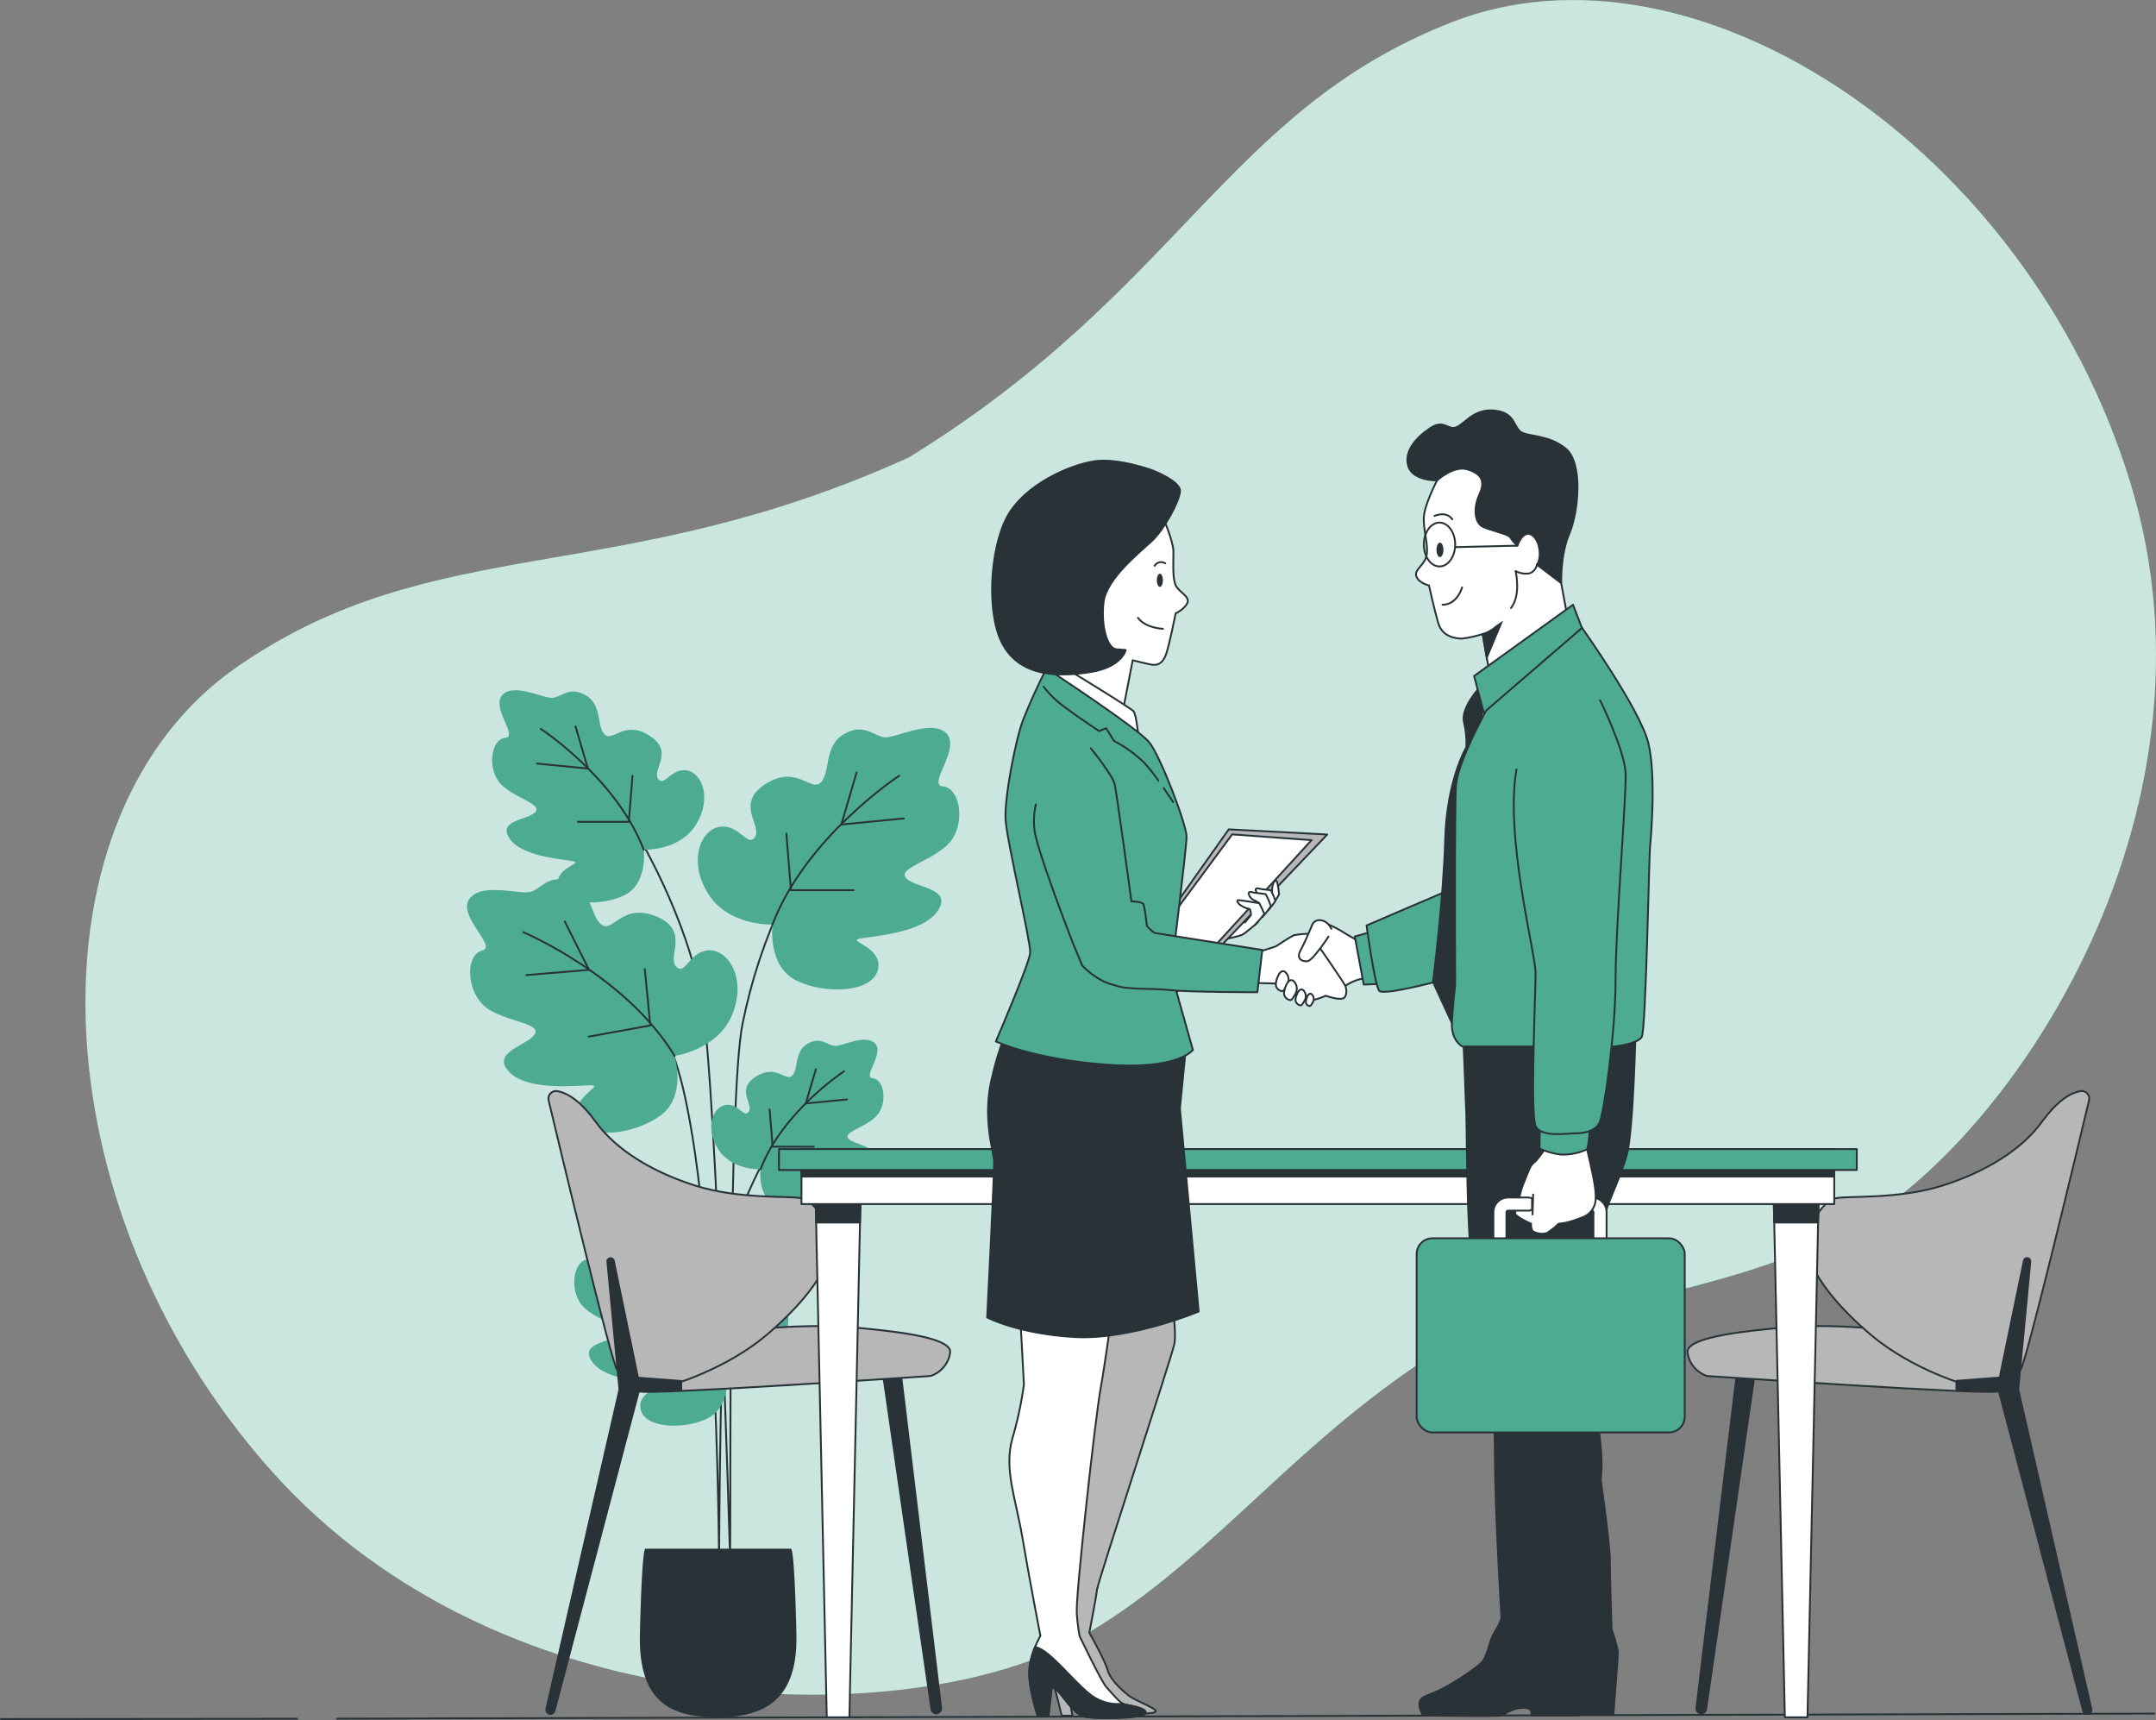 <?xml version="1.0" encoding="UTF-8"?>
<svg xmlns="http://www.w3.org/2000/svg" id="Layer_2" data-name="Layer 2" viewBox="0 0 1168.2 931.75">
  <rect x="0" y="0" width="1168.2" height="931.75" fill="#808080" stroke="none"/>
  <defs>
    <style>
      .cls-1, .cls-2, .cls-3, .cls-4, .cls-5, .cls-6 {
        stroke: #283237;
      }

      .cls-1, .cls-2, .cls-3, .cls-5, .cls-6 {
        stroke-linecap: round;
        stroke-linejoin: round;
      }

      .cls-1, .cls-7 {
        fill: #fff;
      }

      .cls-2 {
        fill: #b7b7b7;
      }

      .cls-3, .cls-8 {
        fill: #4dab91;
      }

      .cls-4 {
        stroke-miterlimit: 10;
      }

      .cls-4, .cls-6, .cls-9 {
        fill: #283237;
      }

      .cls-7 {
        isolation: isolate;
        opacity: .7;
      }

      .cls-5 {
        fill: none;
      }
    </style>
  </defs>
  <g id="Calque_1" data-name="Calque 1">
    <g>
      <g id="freepik--background-simple--inject-284">
        <path class="cls-8" d="m146.33,795.96c127.55,143.99,351.53,140.17,436.96,92.23,68.29-38.31,111.34-99.47,185.33-149.28,83.15-33.54,159.41-35.68,229.51-70.78,87.71-43.92,212.02-224.85,156.11-406.86-55.9-182.01-236.34-300.59-367.67-249.21-122.05,47.76-146.9,145.29-294.28,235.83-158.02,71.57-256.03,39.11-363.36,113.05-115.46,79.54-110.17,291.04,17.38,435.03Z"></path>
        <path class="cls-7" d="m146.33,795.96c127.55,143.99,351.53,140.17,436.96,92.23,68.29-38.31,111.34-99.47,185.33-149.28,83.15-33.54,159.41-35.68,229.51-70.78,87.71-43.92,212.02-224.85,156.11-406.86-55.9-182.01-236.34-300.59-367.67-249.21-122.05,47.76-146.9,145.29-294.28,235.83-158.02,71.57-256.03,39.11-363.36,113.05-115.46,79.54-110.17,291.04,17.38,435.03Z"></path>
      </g>
      <g id="freepik--Floor--inject-284">
        <line class="cls-5" x1=".5" y1="931.25" x2="161.02" y2="931.1"></line>
        <line class="cls-5" x1="182.66" y1="931.04" x2="1167.21" y2="928.28"></line>
      </g>
      <g id="freepik--Plant--inject-284">
        <path class="cls-5" d="m359.82,560.67c29.39,49.45,29.8,288.93,29.8,288.93,0,0,.27-154.81,6.12-176.51,8.26-30.5,27.99-62.05,27.99-62.05"></path>
        <path class="cls-5" d="m424.74,486.95c-10.18,21.55-17.71,44.27-22.4,67.64-7.93,39.19-6.28,265.04-6.74,289.81,0,0-7.18-253.44-15.18-301.01-8-47.58-36.31-93.35-36.31-93.35"></path>
        <path class="cls-8" d="m431.67,531.27c16.01,7.7,40.91,6.21,43.97-5.75,3.06-11.96-15.06-15.3-10.74-16.81s34.29-2.3,43.1-15.13c8.81-12.83-12.85-12.42-17.27-18.14s18.24-10.03,25.3-20.98c7.06-10.95,3.52-27.87-5.15-28.45-8.67-.58,9.78-20.4,2.07-28.57-7.71-8.17-27.05,2.21-33.19,1.98s-11.34-8.16-22.42-1.77c-11.08,6.39-7.24,20.7-12.56,26.2s-13.15-9.91-29.95.83c-16.81,10.74-1.8,22.43-5.68,28.63s-8.42-6.74-18.88-5.48-17.75,18.33-6.63,36.22,34.93,16.77,34.93,16.77c0,0-2.9,22.75,13.11,30.45Z"></path>
        <path class="cls-5" d="m418.56,500.82c18.14-47.56,68.72-80.63,68.72-80.63"></path>
        <polyline class="cls-5" points="464.12 418.53 455.86 446.66 489.76 443.35"></polyline>
        <polyline class="cls-5" points="426.08 451.61 428.56 482.22 462.48 482.22"></polyline>
        <path class="cls-8" d="m338.18,485.02c-12.99,6.25-33.21,5.04-35.69-4.67-2.48-9.71,12.23-12.42,8.72-13.64s-27.76-1.89-34.98-12.28c-7.22-10.39,10.42-10.09,14.01-14.74s-14.81-8.19-20.54-17.04c-5.73-8.85-2.87-22.54,4.18-23,7.04-.46-7.94-16.53-1.68-23.18,6.26-6.65,21.97,1.8,26.95,1.59,4.97-.21,9.18-6.55,18.19-1.47,9.01,5.08,5.87,16.77,10.21,21.23,4.33,4.46,10.69-8.05,24.33.67,13.64,8.72,1.47,18.19,4.62,23.23,3.15,5.04,6.9-5.45,15.3-4.44s14.28,14.9,5.31,29.41-28.31,13.61-28.31,13.61c0,0,2.37,18.47-10.62,24.72Z"></path>
        <path class="cls-5" d="m348.8,460.32c-14.72-38.62-55.77-65.46-55.77-65.46"></path>
        <polyline class="cls-5" points="311.82 393.51 318.55 416.33 291.02 413.64"></polyline>
        <polyline class="cls-5" points="342.71 420.37 340.7 445.21 313.17 445.21"></polyline>
        <path class="cls-8" d="m420.74,653.44c10.55,5.06,26.93,4.1,28.95-3.79,2.02-7.89-9.86-10.09-7.08-11.08s22.49-1.56,28.31-9.96-8.44-8.19-11.36-11.94,12.03-6.6,16.67-13.82c4.64-7.22,2.32-18.35-3.4-18.74s6.44-13.41,1.36-18.81c-5.08-5.4-17.8,1.47-21.85,1.29s-7.47-5.34-14.77-1.19c-7.31,4.16-4.78,13.62-8.28,17.25-3.5,3.63-8.65-6.53-19.73.55-11.08,7.08-1.24,14.7-3.75,18.86-2.51,4.16-5.5-4.39-12.39-3.54s-11.7,12.08-4.37,23.85c7.32,11.77,23,11.04,23,11.04,0,0-1.86,14.95,8.69,20.01Z"></path>
        <path class="cls-5" d="m412.09,633.41c11.94-31.3,45.26-53.08,45.26-53.08"></path>
        <polyline class="cls-5" points="442.06 579.23 436.61 597.76 458.94 595.58"></polyline>
        <polyline class="cls-5" points="417.01 601.03 418.63 621.18 440.96 621.18"></polyline>
        <path class="cls-8" d="m383.21,768.46c-13.11,6.3-33.56,5.1-36.01-4.71s12.28-12.51,8.85-13.75c-3.43-1.24-28.08-1.93-35.28-12.39-7.2-10.46,10.53-10.17,14.15-14.84,3.63-4.67-14.95-8.24-20.72-17.2s-2.87-22.81,4.21-23.28-8.09-16.7-1.77-23.39c6.32-6.69,22.15,1.84,27.18,1.63s9.25-6.65,18.35-1.49c9.09,5.17,5.96,16.93,10.32,21.44,4.35,4.51,10.76-8.1,24.52.69s1.49,18.37,4.65,23.44,6.88-5.52,15.45-4.49c8.56,1.03,14.6,15,5.45,29.65s-28.61,13.75-28.61,13.75c0,0,2.37,18.63-10.74,24.93Z"></path>
        <path class="cls-5" d="m393.95,743.53c-14.84-38.96-56.26-66.03-56.26-66.03"></path>
        <polyline class="cls-5" points="356.66 676.16 363.41 699.18 335.65 696.47"></polyline>
        <polyline class="cls-5" points="387.81 703.24 385.78 728.3 358 728.3"></polyline>
        <path class="cls-8" d="m357.91,604.27c-14.31,10.42-39.08,13.41-44.23,2.19-5.15-11.22,12-17.83,7.57-18.45s-34.09,3.93-45.12-7.08c-11.02-11.01,10.42-14.54,13.75-20.95,3.33-6.4-19.8-6.67-28.65-16.12s-8.51-26.79,0-28.91-13.2-18.29-7.08-27.72,27.02-2.64,33.02-4c6-1.36,9.68-10.01,21.73-5.79,12.05,4.23,10.85,19.04,17.07,23.51,6.23,4.48,11.16-12.1,29.62-4.53s5.8,21.74,10.72,27.14c4.92,5.4,7.09-8.12,17.59-8.76s20.74,14.88,13,34.45c-7.73,19.57-31.37,22.75-31.37,22.75,0,0,6.69,21.83-7.63,32.25Z"></path>
        <path class="cls-5" d="m365.54,572.02c-26.34-43.56-82.02-67.04-82.02-67.04"></path>
        <polyline class="cls-5" points="306 499.19 319.16 525.39 285.21 528.21"></polyline>
        <polyline class="cls-5" points="349.35 524.95 352.37 555.51 319.02 561.56"></polyline>
        <path class="cls-6" d="m349.84,839.46c-1.68,4.55-2.65,43.24-2.65,48.37,0,35.86,18.77,41.93,41.93,41.93,23.16,0,41.93-7.89,41.93-41.93,0-5.13-.9-43.83-2.67-48.37h-78.54Z"></path>
      </g>
      <g id="freepik--Chairs--inject-284">
        <path class="cls-6" d="m941.16,743.41l-21.96,181.78c-.01.11-.02.21-.02.32,0,1.46,1.18,2.64,2.64,2.63h0c1.32,0,2.43-.96,2.62-2.26l26.68-184.22-9.96,1.75Z"></path>
        <path class="cls-2" d="m1086.37,742.15c1.63,3.29-.83,9.09-3.29,11.5s-156-8.21-157.64-8.21-9.84-3.68-11.08-12.72,37.21-12.05,48.11-13.22c25.92-2.78,54.6.41,54.6.41,0,0,67.68,18.95,69.3,22.24Z"></path>
        <path class="cls-2" d="m1106.2,607.95c-10.78,14.83-30.34,26.96-53.93,34.38-23.58,7.41-50.66,5.4-57.31,6.74-6.65,1.34-14.15,12.12-15.5,24.26s12.79,31.69,34.38,49.89c21.59,18.21,51.24,27.64,57.31,28.31s20.22-6.07,23.6-9.43c2.94-2.99,30.98-120.01,37.16-145.95.13-.53.16-1.08.08-1.62-.34-2.25-2.44-3.8-4.69-3.46-6.1,1.08-13.04,5.82-21.09,16.88Z"></path>
        <path class="cls-6" d="m1100.1,683.07c-.11-.97-.99-1.67-1.96-1.55h0c-.76.09-1.37.66-1.52,1.42l-13.11,63.32-23.43,1.77v4.69s23,.87,23,.87l45.67,173.2c.27.99,1.17,1.68,2.19,1.68h0c.19,0,.37-.03.55-.07,1.22-.31,1.96-1.56,1.64-2.78l-39.58-172.9,6.53-69.13c.03-.17.04-.35.02-.52Z"></path>
        <path class="cls-6" d="m488.03,743.41l21.9,181.78c.01.11.02.22.02.34-.01,1.46-1.2,2.63-2.66,2.62h0c-1.31,0-2.42-.97-2.6-2.26l-26.63-184.22,9.96,1.75Z"></path>
        <path class="cls-2" d="m342.82,742.15c-1.65,3.29.83,9.09,3.29,11.5s156.02-8.21,157.64-8.21,9.84-3.68,11.08-12.72-37.21-12.05-48.11-13.22c-25.92-2.78-54.6.41-54.6.41,0,0-67.66,18.95-69.3,22.24Z"></path>
        <path class="cls-2" d="m322.95,607.95c10.79,14.83,30.36,26.96,53.95,34.38,23.58,7.41,50.62,5.4,57.29,6.74,6.67,1.34,14.17,12.12,15.52,24.26,1.34,12.14-12.83,31.69-34.4,49.89-21.57,18.21-51.22,27.64-57.29,28.31s-20.22-6.07-23.6-9.43c-2.92-2.99-30.96-120.01-37.16-145.95-.13-.52-.15-1.07-.07-1.6.34-2.26,2.45-3.82,4.71-3.48,6.09,1.08,13.04,5.82,21.05,16.88Z"></path>
        <path class="cls-6" d="m329.09,683.13c.12-.97,1-1.66,1.97-1.55h0c.76.09,1.37.66,1.52,1.42l13.11,63.32,23.43,1.77v4.69s-23,.87-23,.87l-45.67,173.13c-.27.99-1.17,1.68-2.19,1.68h0c-.19,0-.37-.03-.55-.07-1.22-.31-1.96-1.56-1.64-2.78l39.58-172.9-6.55-69.13c-.02-.15-.02-.3,0-.45Z"></path>
      </g>
      <g id="freepik--Table--inject-284">
        <polygon class="cls-1" points="960.96 644.31 985.5 644.31 979.36 930.3 967.1 930.3 960.96 644.31"></polygon>
        <polygon class="cls-6" points="985.5 644.31 960.96 644.31 961.35 662.25 985.11 662.25 985.5 644.31"></polygon>
        <polygon class="cls-1" points="441.83 644.31 466.37 644.31 460.23 930.3 447.97 930.3 441.83 644.31"></polygon>
        <polygon class="cls-6" points="466.37 644.31 441.83 644.31 442.22 662.25 465.98 662.25 466.37 644.31"></polygon>
        <rect class="cls-1" x="434.26" y="622.48" width="559.61" height="29.78"></rect>
        <rect class="cls-6" x="434.26" y="622.48" width="559.61" height="14.9"></rect>
        <rect class="cls-3" x="422.07" y="622.48" width="583.99" height="11.32"></rect>
      </g>
      <g id="freepik--Characters--inject-284">
        <path class="cls-1" d="m672.05,496.01l-8.85,12.86,4.02-.85s3.61-.83,5.48-1.47,8.85-6.97,8.85-6.97l-9.5-3.57Z"></path>
        <polygon class="cls-2" points="665.77 449.28 611.01 526.69 637 538.13 719.15 452.07 665.77 449.28"></polygon>
        <polygon class="cls-1" points="667.63 452 625.63 508.78 657.77 512.92 710.64 455.12 667.63 452"></polygon>
        <path class="cls-1" d="m690.51,488.61l-2.02-2.83c.35-1.02.62-2.06.81-3.11-.12-1.45.13-2.91.71-4.25.8-1.82,1.72-1.5,2.02-.6.5,2.19.84,4.41,1.01,6.65-.56,1.17-1.22,2.28-1.98,3.33l-.55.81Z"></path>
        <path class="cls-1" d="m684.33,490.13l1.45-2.07-.32-1.45c-.81-.57-1.67-1.05-2.58-1.43-1.22-.54-2.13-1.61-2.48-2.9-.42-1.34,1.36-1.15,2.16-.83s6,.62,6.1.94c.94,1.76,1.74,3.6,2.39,5.48,0,.74-3.93,5.31-3.93,5.31"></path>
        <path class="cls-1" d="m681.04,493.19l1.61-2.32-.34-1.61c-.9-.65-1.88-1.19-2.9-1.63-1.38-.61-2.4-1.8-2.8-3.26-.46-1.5,1.5-1.27,2.44-.92s6.72.69,6.85,1.04c1.03,1.98,1.92,4.03,2.65,6.14,0,.94-4.41,6.03-4.41,6.03"></path>
        <path class="cls-1" d="m674.58,499.69l3.26-4.05s-.12-3.01-.81-3.24c-1.92-.37-3.74-1.17-5.31-2.34-1.73-1.61-1.4-2.28-.81-2.42s11.38,1.63,11.38,1.63c1.04,1.87,1.97,3.8,2.78,5.79-1.62,2.17-3.4,4.23-5.31,6.16"></path>
        <path class="cls-1" d="m704.61,514.97c-3.82,3.43.35,18.31,3.41,20.21s15.25,3.04,20.97-1.15c3.77-2.59,8.18-4.08,12.74-4.32l-5.87-20.08s-5.71-3.01-9.15-5.31c-2.77-1.68-5.71-3.09-8.76-4.19,0,0-9.52,11.41-13.34,14.84Z"></path>
        <path class="cls-1" d="m679.77,532.47l13.34.37s11.45,8.09,15.25,8.85,9.91-2.28,9.91-2.28c0,0,6.48,2.28,9.15,1.52s2.28-4.95,1.52-6.86-19.06-28.2-19.06-28.2c-2.94-.05-5.87.2-8.76.76-1.91.78-9.93,6.09-9.93,6.09l-10.62,3.43-.81,16.33Z"></path>
        <path class="cls-1" d="m721.38,503.15c-2.67-5.71-8.78-5.84-10.3-2.3s-4.18,9.96-6.48,14.15.76,6.1,3.8,5.71,11.43-13.34,11.43-13.34"></path>
        <path class="cls-1" d="m691.27,532.97s0,.03,0,.04c-.06,2.11,1.61,3.87,3.72,3.92.39,0,1.43-1.65,2.37-3.22,1.28-2.1,1.09-4.78-.48-6.67-3.03-3.4-5.41,3.31-5.61,5.93Z"></path>
        <path class="cls-1" d="m695.73,537.81s0,.03,0,.04c-.06,2.11,1.61,3.87,3.72,3.92.39,0,1.45-1.63,2.37-3.2,1.27-2.1,1.09-4.77-.46-6.67-3.04-3.41-5.41,3.31-5.63,5.91Z"></path>
        <path class="cls-1" d="m701.95,541.44s0,.01,0,.02c-.05,1.71,1.3,3.13,3.01,3.18.3,0,1.15-1.33,1.91-2.6.98-1.68.84-3.79-.37-5.31-2.46-2.69-4.39,2.72-4.55,4.71Z"></path>
        <path class="cls-1" d="m707.56,542.56s0,.01,0,.02c-.04,1.3.98,2.38,2.28,2.42.25,0,.9-1.01,1.47-1.98.8-1.29.69-2.95-.28-4.12-1.88-2.16-3.34,2.05-3.47,3.66Z"></path>
        <polygon class="cls-3" points="742.52 504.91 748.17 532.98 738.91 533.37 734.07 507.33 742.52 504.91"></polygon>
        <path class="cls-3" d="m781.93,483.6s3.63,46.28,2.02,46.69-34.22,9.32-36.64,6.44-6.86-35.39-6.86-35.39c3.7-1.68,41.49-17.75,41.49-17.75Z"></path>
        <path class="cls-1" d="m579.13,304.8c-10.9,24.89-.71,42.68-.71,42.68l-5.93,18.49,35.79,19.9,5.45-28.2s7.38,1.89,10.21,2.37,5.93-.23,7.82-5.45,5.22-22.29,5.22-22.29c0,0,4.72-2.14,6.39-5.7,1.66-3.56-5.22-6.02-6.63-10.19-1.42-4.18-.94-12.24-.94-17.69,0-5.45-5.93-19.2-5.93-19.2-16.37-14.46-39.84.39-50.74,25.28Z"></path>
        <path class="cls-5" d="m625.62,306.49s.05-.09.08-.13c1.26-1.9,3.82-2.42,5.71-1.16"></path>
        <ellipse class="cls-9" cx="628.46" cy="314.37" rx="1.65" ry="3.56"></ellipse>
        <path class="cls-5" d="m616.58,334.69c4.26,5.7,13.52,5.93,13.52,5.93"></path>
        <path class="cls-1" d="m565.84,366.23l51.08,33.62s-1.15-12.56-2.67-14.49c-1.52-1.93-42.32-26.7-42.32-26.7l-6.09,7.57Z"></path>
        <path class="cls-2" d="m589.39,703.79s2.9,28.26,2.49,30.75-9.57,31.16-10.81,41.95c-1.24,10.79-4.55,51.54-4.14,53.61.41,2.07-1.26,48.62-1.26,48.62-2.86,4.07-5.36,8.38-7.48,12.88-2.49,5.82-.41,9.13,1.26,14.95s5.82,22.86,5.82,22.86h5.8s-3.73-21.23-3.73-21.23c2.08.58,3.95,1.73,5.4,3.33,2.09,2.49,6.65,14.95,9.98,16.21s14.97.83,14.97.83c4.22.23,8.44.18,12.65-.16,2.69-.58,6.86-.25,5.63-1.91s-10.81-5.38-13.71-7.48-10.39-8.33-12.05-14.15-9.98-20.36-9.98-20.36c0,0,3.73-19.07,4.16-23.28.42-4.21,40.71-126.74,41.97-133.37,1.26-6.63-2.07-30.75-2.07-30.75l-44.89,6.72Z"></path>
        <path class="cls-1" d="m552.08,700.5s2.72,48.16,2.72,49.54c-1.36,9.95-3.47,19.79-6.32,29.42-4.58,16.53,1.95,32.41,5.54,53.77,3.59,21.36,9.71,52.96,9.71,52.96,0,0-5.8,10-6.05,19.25-.25,9.25,4.46,23.71,4.46,23.71l6,.16,1.77-15.68,2.26,1.45c2.28,1.43,9.38,13.2,14.88,14.72,5.5,1.52,30.93,1.26,33.32-1.45s-8.01-4.42-10.78-4.95-7.4-6.58-10.1-9.47c-2.71-2.88-14.54-27.65-14.54-27.65-.75-4.14-1.26-8.31-1.52-12.51-.69-8.81,10.1-106.09,12.79-120.81,2.69-14.72,7.41-49.75,7.41-49.75-12.17,6.16-51.56-2.71-51.56-2.71Z"></path>
        <path class="cls-6" d="m562.14,929.15l6,.16,1.77-15.68,2.26,1.45c2.28,1.43,9.38,13.2,14.88,14.72,5.5,1.52,30.93,1.26,33.32-1.45,2.39-2.71-8.01-4.41-10.78-4.95-.46-.1-.9-.29-1.29-.55l-.23.14c-6.65.68-13.29-1.43-18.33-5.82-8.95-7.48-19.83-21.5-27-24.35-.67-.27-1.29-.48-1.89-.69-1.83,4.22-2.91,8.72-3.2,13.31-.25,9.25,4.49,23.71,4.49,23.71Z"></path>
        <path class="cls-6" d="m546.43,556.94s-4.64,7.87-9.25,28.2c-4.62,20.33.94,38.36,1.4,42.98.46,4.62-3.7,85.55-3.7,85.55,0,0,16.63,8.85,47.13,10.62,30.5,1.77,67.48-13.82,67.48-13.82l-10.17-110.03,3.7-37.53c-32.36,10.63-96.59-5.96-96.59-5.96Z"></path>
        <path class="cls-3" d="m554.38,389.92c-3.89,9.91-10.28,42.25-9.52,54.14.76,11.89,13.71,66.33,13.34,72.05-.37,5.71-18.6,48.04-18.6,48.04,0,0,19.82,9.54,59.47,12.58,39.65,3.04,47.28-8,47.28-8l-11.82-41.95s8.39-67.09,8.39-73.57c0-6.48-14.08-43.45-20.21-51.08s-55.66-40.04-55.66-40.04c-4.69,9.06-8.91,18.35-12.67,27.83Z"></path>
        <path class="cls-6" d="m592.93,249.91c-13.23,1.93-37.17,12.39-46.85,29.42-9.68,17.04-12.03,53.8-2.34,70.45s29.42,17.04,46.85,14.33c17.43-2.71,19.36-12,19.36-12l-5.02-.39c-5.04-.39-8.53-12.76-6.97-25.55,1.56-12.79,19.75-27.11,26.33-33.3,6.58-6.19,14.7-21.28,15.09-26.72.39-5.43-14.7-11.24-14.7-11.24,0,0-18.51-6.95-31.74-5.02Z"></path>
        <path class="cls-5" d="m565.45,372.01c3.26,4.21,7.11,7.92,11.43,11.04,8.07,6.1,18.68,12.97,18.68,12.97l3.82-1.52,4.19,6.86c6.02,3.1,11.54,7.08,16.38,11.82,2.78,3.06,5.36,6.29,7.73,9.68"></path>
        <path class="cls-5" d="m630.56,426.93c2.92,4.25,5.04,7.59,5.04,7.59"></path>
        <path class="cls-3" d="m561.26,435.76c-1.02,4.39-1.28,8.92-.78,13.39.76,10.21,20.77,61.52,20.77,61.52l5.15,12.39s8.01,8.72,17.53,10.62c6.46,2.67,19.78,1.52,30.08,2.67,10.3,1.15,47.28,1.15,47.28,1.15l2.67-22.88-57.94-9.15c-1.52-.39-4.58-3.8-4.58-3.8,0,0-1.13-10.28-1.89-11.82-.76-1.54-6.49-1.54-6.49-1.54,0,0-7.96-58.51-9.09-63.5-1.13-4.99-12.95-19.46-12.95-19.46"></path>
        <path class="cls-1" d="m802.13,247.52c15.64,1.88,29.72,6.56,37.85,20.95,8.12,14.38-.94,34.71-.94,34.71l6.88,12.83,3.43,18.45-42.22,30.64-3.75-21.66c-3.66,1.21-7.44,2.05-11.27,2.49-3.43,0-10.65-.94-12.83-8.44s-4.99-20.33-4.99-20.33c0,0-5.63-1.26-6.88-5.01-1.26-3.75,4.69-5.94,5.63-11.57.94-5.63-1.89-13.45-1.57-20.33s7.2-20.03,7.2-20.03c0,0,7.82-14.6,23.46-12.72Z"></path>
        <path class="cls-5" d="m818.71,329.37c5.63-7.18,2.49-20.01,2.49-20.01,2.3,1.22,4.93,1.66,7.5,1.26,2.11-.71,3.67-2.52,4.07-4.71"></path>
        <path class="cls-5" d="m781.59,327.6c8.12,0,10.62-9.38,10.62-9.38"></path>
        <path class="cls-5" d="m777.24,279.49c7.01-2.8,9.66,1.8,9.66,1.8"></path>
        <ellipse class="cls-5" cx="779.98" cy="294.98" rx="8.49" ry="11.87"></ellipse>
        <path class="cls-9" d="m780.23,293.97c1.04,0,1.88,1.77,1.88,3.91s-.85,3.91-1.88,3.91-1.88-1.75-1.88-3.91.83-3.91,1.88-3.91Z"></path>
        <line class="cls-5" x1="822.14" y1="295.6" x2="788.99" y2="296.38"></line>
        <path class="cls-4" d="m805.56,356.27l7.82-18.75s-2.81,1.88-4.69,3.43c-1.61,1.14-3.41,1.99-5.31,2.51l2.18,12.81Z"></path>
        <path class="cls-6" d="m763.15,252.73c-2.58-7.82,3.75-15.34,11.57-20.65,7.82-5.31,9.7,1.26,14.38-.62,4.69-1.88,9.31-10.01,20.33-9.08s10.62,8.14,14.15,11.27c3.54,3.13,15.32,1.54,24.77,9.38,9.45,7.84,6.97,34.11,1.96,46s-4.37,26.89-4.37,26.89l-13.15-10.01c2.81-4.05,1.59-13.77-3.11-16.26s-7.52,5.94-7.52,5.94c-1.44-1.28-2.7-2.75-3.75-4.37-1.26-2.19-12.21-4.07-15.64-6.26-3.43-2.19-4.67-9.4-1.24-16.9s1.27-11.31-6.26-13.75c-7.54-2.44-16.61,5.93-16.61,5.93,0,0-12.93.3-15.52-7.52Z"></path>
        <path class="cls-6" d="m860.61,774.05s-16.97,56.9-17.94,87.46,8.24,67.41,8.24,67.41h23.27s1.95-25.71,1.95-25.71c0,0,.48-5.82.48-8.24s-3.4-12.6-3.4-12.6c0,0-.96-28.79-.96-38s-6.32-52.85-6.32-52.85l-5.33-17.46Z"></path>
        <path class="cls-6" d="m792.72,559.05s1.24,28.11,1.77,44.23c.53,16.12-.07,71.66,5.31,101.5s10.16,49.54,10.16,81.79,3.54,87.21,3.54,89.6-2.99,6.55-4.78,10.14-2.97,11.34-5.96,14.33c-2.99,2.99-12.49,9.54-20.31,13.73-7.82,4.19-11.91,4.18-13.13,7.17-1.22,2.99,1.77,7.77,1.77,7.77,0,0,38.8.64,41.79,0s6.6-4.18,12.54-4.18c5.94,0,4.18,4.18,4.18,4.18h25.67s.6-20.29.6-20.29v-17.32c0-8.35-2.39-7.77-2.39-7.77,0,0,10.14-58.53,13.73-81.81,3.59-23.28-10.21-63.82-6.56-77.02s8.95-62.1,8.95-66.28,8.3-20.28,11.89-33.42c3.59-13.15,4.78-69.85,4.78-69.85l-93.54,3.5Z"></path>
        <path class="cls-6" d="m805.19,378.68l-7.08,25.62c-.4,5.49-1.14,10.95-2.21,16.35-1.77,8.83-1.33,21.2-.88,35.78.44,14.58,3.98,73.32,3.98,73.32l-12.39,24.29-10.16-22.08s5.75-45.08,6.62-77.3c.87-32.22,11.48-49.91,11.48-49.91.18-4.6-.26-9.21-1.33-13.69-1.75-7.5,8.4-18.54,8.4-18.54l3.56,6.17Z"></path>
        <polygon class="cls-3" points="857.14 340.15 805.16 390.61 798.73 366.21 852.31 327.6 857.14 340.15"></polygon>
        <path class="cls-3" d="m805.23,384.93s-15.45,27.88-16.33,40.69c-.88,12.81-.44,108.21-.44,108.21,0,0-1.33,10.6-1.77,20.31s5.73,12.81,5.73,12.81h82.17s12.79-1.33,15-5.31c2.21-3.98,3.98-97.97,4.42-102.48.44-4.51,3.52-38.45-.88-56.62-4.41-18.17-35.92-62.4-35.92-62.4l-51.98,44.78Z"></path>
        <path class="cls-1" d="m866.92,674.56c-1.95,0-3.54-1.58-3.54-3.54v-14.35c0-.48-.39-.87-.87-.87h-11.16c-1.95,0-3.54-1.58-3.54-3.54s1.58-3.54,3.54-3.54h11.16s.01,0,.02,0c4.4,0,7.97,3.55,7.98,7.94v14.35c0,1.95-1.58,3.54-3.54,3.54-.02,0-.04,0-.05,0Z"></path>
        <path class="cls-1" d="m859.46,620.6s4.05,16.28,4.87,23.32.02,9.2-2.16,12.19-6.23,3.8-9.77,5.17c-2.54.88-5.18,1.42-7.86,1.63-1.99,1.93-4.17,3.65-6.51,5.15-2.38.57-4.89.28-7.08-.81-1.63-.8-1.36-4.33-1.36-4.33,0,0-8.67-3.8-8.67-5.7.44-2.43,1.17-4.81,2.16-7.08.43-3.36,1.34-6.65,2.71-9.75,2.44-6,3.27-9.02,5.43-10.62,2.16-1.59,6.78-8.67,6.78-8.67l21.46-.5Z"></path>
        <path class="cls-3" d="m834.42,609.44l-.28,12.74c3.61,1.65,7.45,2.75,11.39,3.26,4.87.22,9.72-.7,14.15-2.71,1.34-.81,1.89-13.84,1.89-13.84-4.6,2.44-27.16.55-27.16.55Z"></path>
        <path class="cls-3" d="m821.68,416.78c-6.4,36.96,10.35,99.56,10.35,110.4s-2.95,76.4,0,82.8c2.95,6.4,17.27,3.95,21.69,3.95s10.37-1.01,12.81-5.41c2.44-4.41,8.85-48.78,8.85-77.85,0-29.07,5.93-99.54,5.43-111.87-.5-12.33-13.8-39.44-13.8-39.44"></path>
        <path class="cls-1" d="m817.1,648.73c-4.39,0-7.94,3.57-7.93,7.96v14.35c0,1.95,1.58,3.54,3.54,3.54s3.54-1.58,3.54-3.54v-14.35c0-.48.39-.87.87-.87h11.15c.66,0,1.3-.2,1.86-.55v-6.02c-.56-.35-1.2-.53-1.86-.53h-11.16Z"></path>
        <rect class="cls-3" x="767.61" y="670.8" width="145.24" height="105.17" rx="8.53" ry="8.53"></rect>
        <line class="cls-5" x1="830.4" y1="657.88" x2="830.71" y2="647.1"></line>
      </g>
    </g>
  </g>
</svg>
